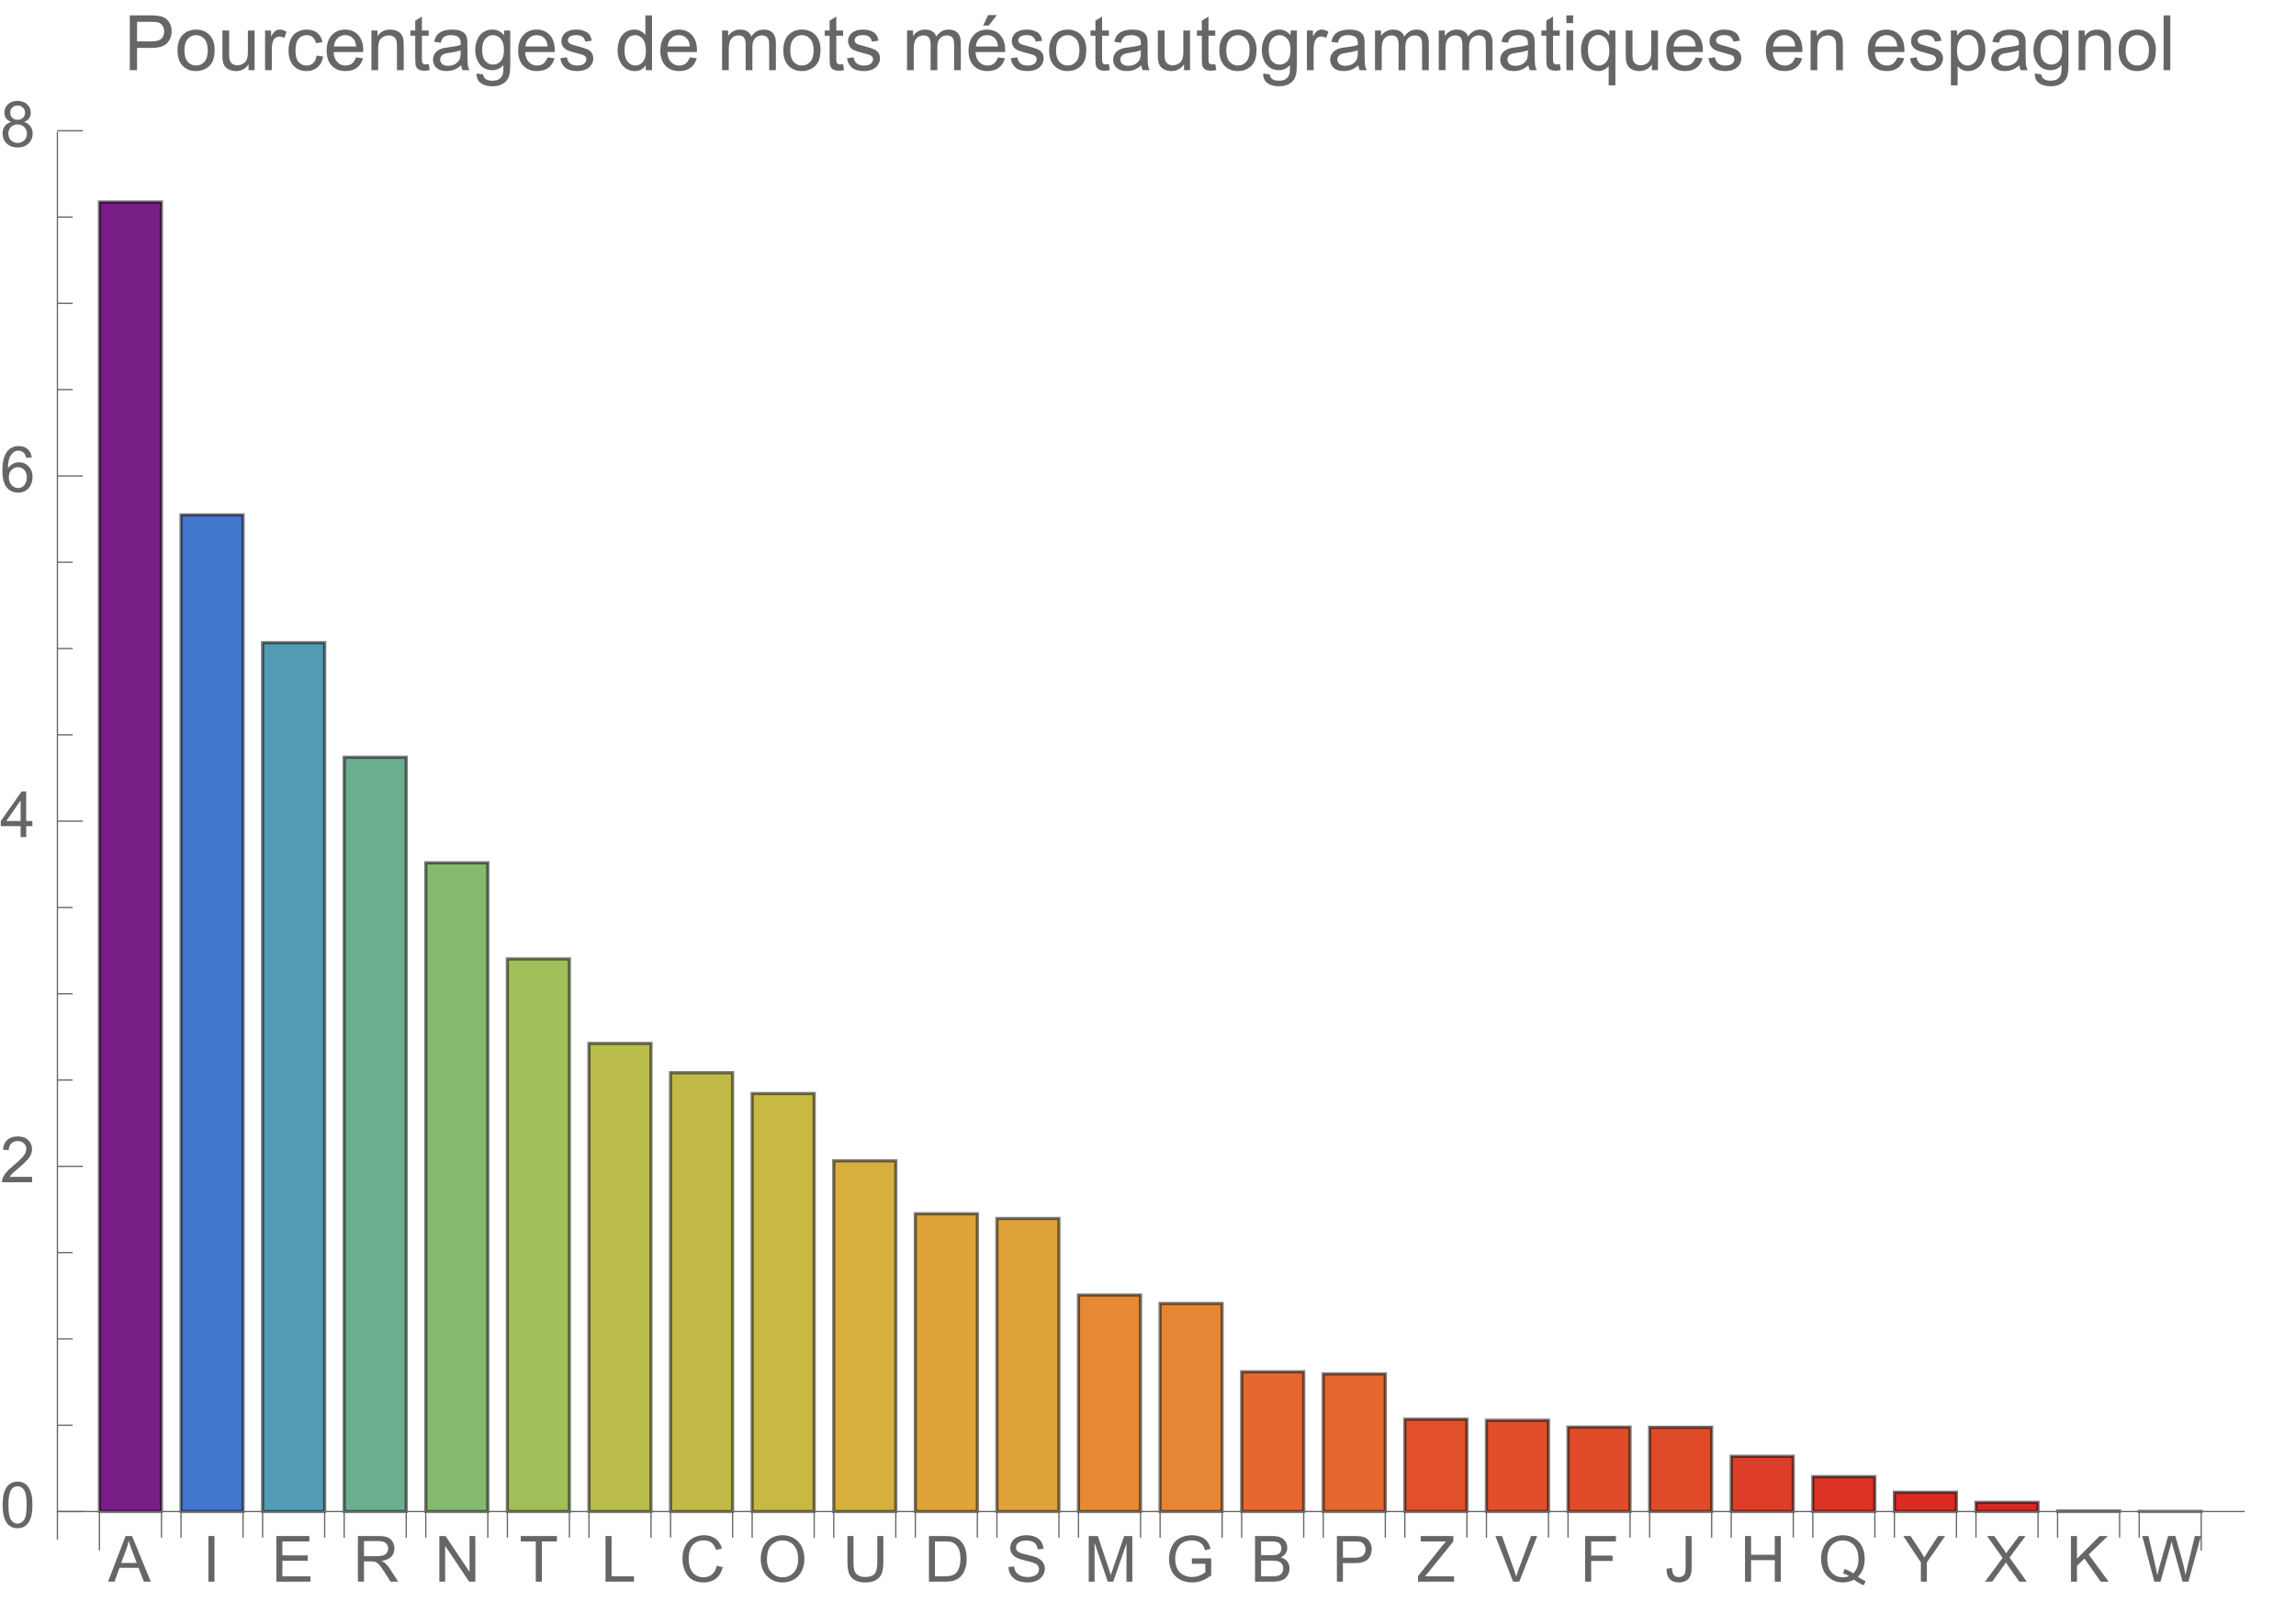 <svg preserveAspectRatio="xMidYMin" viewBox="0 0 360 253" xmlns="http://www.w3.org/2000/svg" xmlns:xlink="http://www.w3.org/1999/xlink"><symbol id="a" overflow="visible"><path d="m-.016 0 2.75-7.156h1.02l2.93 7.156h-1.078l-.836-2.168h-2.992l-.785 2.168zm2.066-2.938h2.426l-.746-1.984c-.227-.602-.398-1.098-.508-1.484-.09.461-.219.914-.387 1.367zm0 0"/></symbol><symbol id="b" overflow="visible"><path d="m.934 0v-7.156h.945v7.156zm0 0"/></symbol><symbol id="c" overflow="visible"><path d="m.789 0v-7.156h5.18v.844h-4.23v2.191h3.961v.84h-3.961v2.438h4.395v.844zm0 0"/></symbol><symbol id="d" overflow="visible"><path d="m.785 0v-7.156h3.176c.637 0 1.121.062 1.453.191.332.129.598.355.797.68.199.324.297.688.297 1.082 0 .508-.164.934-.492 1.281s-.836.57-1.523.664c.25.121.441.242.57.359.277.254.539.57.789.949l1.242 1.949h-1.191l-.945-1.488c-.277-.43-.504-.758-.684-.988-.18-.227-.34-.387-.48-.477-.145-.094-.285-.156-.434-.191-.109-.023-.281-.035-.527-.035h-1.098v3.18zm.949-4h2.035c.434 0 .77-.043 1.016-.133.246-.09.43-.234.559-.43.125-.195.188-.41.188-.641 0-.34-.121-.617-.367-.836-.246-.219-.633-.328-1.164-.328h-2.266zm0 0"/></symbol><symbol id="e" overflow="visible"><path d="m.762 0v-7.156h.973l3.758 5.617v-5.617h.91v7.156h-.973l-3.758-5.625v5.625zm0 0"/></symbol><symbol id="f" overflow="visible"><path d="m2.594 0v-6.312h-2.359v-.844h5.672v.844h-2.367v6.312zm0 0"/></symbol><symbol id="g" overflow="visible"><path d="m.734 0v-7.156h.945v6.312h3.523v.844zm0 0"/></symbol><symbol id="h" overflow="visible"><path d="m5.879-2.508.949.238c-.199.777-.559 1.371-1.074 1.777-.516.41-1.145.613-1.891.613-.773 0-1.398-.156-1.883-.469-.484-.316-.852-.77-1.105-1.367-.25-.594-.375-1.234-.375-1.918 0-.746.141-1.395.426-1.949.285-.555.691-.977 1.215-1.266.527-.289 1.105-.434 1.734-.434.719 0 1.32.184 1.809.547.488.367.828.879 1.02 1.539l-.93.219c-.168-.52-.41-.898-.727-1.137-.312-.238-.711-.355-1.188-.355-.551 0-1.012.133-1.383.395-.367.262-.629.617-.777 1.062-.148.445-.223.902-.223 1.375 0 .609.086 1.141.266 1.594.176.453.453.793.828 1.02.375.223.777.336 1.215.336.531 0 .98-.152 1.348-.461.367-.305.617-.758.746-1.359zm0 0"/></symbol><symbol id="i" overflow="visible"><path d="m.484-3.484c0-1.188.316-2.121.957-2.793.637-.672 1.461-1.008 2.469-1.008.66 0 1.258.156 1.789.473s.934.758 1.211 1.32c.277.566.418 1.207.418 1.922 0 .727-.145 1.375-.438 1.949-.293.574-.711 1.008-1.246 1.301-.535.297-1.117.441-1.738.441-.672 0-1.277-.16-1.805-.488-.531-.324-.934-.77-1.207-1.332-.273-.562-.41-1.16-.41-1.785zm.977.012c0 .863.23 1.543.695 2.039s1.047.746 1.746.746c.711 0 1.297-.25 1.758-.754.461-.5.691-1.211.691-2.133 0-.582-.098-1.09-.293-1.527-.199-.434-.488-.77-.867-1.008-.379-.242-.805-.359-1.277-.359-.668 0-1.246.23-1.73.691-.48.461-.723 1.227-.723 2.305zm0 0"/></symbol><symbol id="j" overflow="visible"><path d="m5.469-7.156h.945v4.133c0 .719-.078 1.293-.242 1.715s-.457.766-.883 1.031c-.422.266-.98.398-1.672.398-.672 0-1.219-.113-1.645-.348-.426-.23-.73-.562-.914-1s-.273-1.039-.273-1.797v-4.133h.949v4.129c0 .621.059 1.078.172 1.375.117.293.316.52.598.68s.625.238 1.031.238c.695 0 1.191-.156 1.488-.473.297-.316.445-.922.445-1.82zm0 0"/></symbol><symbol id="k" overflow="visible"><path d="m.773 0v-7.156h2.465c.555 0 .98.031 1.273.102.41.094.762.266 1.051.512.375.32.66.727.848 1.223.188.496.277 1.062.277 1.703 0 .543-.062 1.023-.188 1.445-.129.418-.289.766-.488 1.043-.199.273-.418.488-.652.648-.234.156-.52.277-.855.359-.332.082-.715.121-1.148.121zm.945-.844h1.527c.473 0 .844-.047 1.113-.133.266-.086.48-.211.641-.371.227-.223.398-.527.523-.906s.188-.84.188-1.379c0-.75-.121-1.324-.367-1.727s-.543-.672-.895-.809c-.254-.098-.664-.145-1.227-.145h-1.504zm0 0"/></symbol><symbol id="l" overflow="visible"><path d="m.449-2.301.895-.078c.043.359.141.652.293.883.156.23.395.414.723.555.324.145.691.215 1.098.215.363 0 .68-.055.957-.164.277-.105.484-.254.617-.441.137-.188.203-.391.203-.613 0-.223-.066-.418-.195-.586-.129-.168-.344-.309-.645-.422-.191-.074-.617-.191-1.273-.352-.66-.156-1.121-.305-1.383-.445-.34-.18-.598-.402-.766-.668-.168-.266-.25-.562-.25-.891 0-.359.102-.699.309-1.012.203-.312.504-.555.898-.715.395-.164.832-.246 1.312-.246.531 0 1 .086 1.402.258.406.172.719.422.938.754s.336.707.352 1.129l-.91.066c-.047-.453-.215-.793-.496-1.023-.281-.23-.695-.348-1.246-.348-.574 0-.992.105-1.254.316-.262.207-.391.461-.391.758 0 .258.09.469.277.637.184.164.66.336 1.43.508.77.176 1.297.328 1.582.457.418.191.727.434.926.73.195.293.297.633.297 1.016 0 .383-.109.742-.328 1.078-.219.336-.531.598-.941.785-.406.187-.867.281-1.379.281-.648 0-1.191-.094-1.629-.281-.438-.191-.781-.473-1.027-.852-.25-.379-.383-.809-.395-1.289zm0 0"/></symbol><symbol id="m" overflow="visible"><path d="m.742 0v-7.156h1.426l1.695 5.066c.156.473.27.824.34 1.059.082-.258.211-.641.383-1.148l1.711-4.977h1.277v7.156h-.914v-5.992l-2.082 5.992h-.852l-2.07-6.094v6.094zm0 0"/></symbol><symbol id="n" overflow="visible"><path d="m4.121-2.809v-.84l3.031-.004v2.656c-.465.371-.945.648-1.441.836-.492.187-1 .281-1.523.281-.703 0-1.34-.148-1.914-.449-.574-.301-1.008-.738-1.301-1.309-.293-.57-.441-1.207-.441-1.91 0-.695.148-1.344.438-1.949.293-.605.711-1.051 1.258-1.344.547-.293 1.176-.441 1.891-.441.516 0 .984.086 1.402.254.418.168.746.398.984.699.238.301.418.691.543 1.172l-.855.234c-.105-.363-.242-.652-.402-.859-.156-.207-.387-.375-.68-.5-.297-.125-.625-.188-.988-.188-.434 0-.809.066-1.121.195-.316.133-.574.305-.766.523-.195.215-.344.449-.453.707-.18.441-.273.922-.273 1.441 0 .637.109 1.172.332 1.602.219.43.539.746.957.953.422.211.867.312 1.34.312.41 0 .809-.078 1.199-.234.391-.156.688-.328.891-.508v-1.332zm0 0"/></symbol><symbol id="o" overflow="visible"><path d="m.734 0v-7.156h2.684c.547 0 .984.07 1.316.215.328.145.59.367.777.668.188.301.277.617.277.945 0 .305-.082.594-.246.867-.168.27-.418.484-.754.652.434.129.766.344 1 .648.234.309.348.668.348 1.086 0 .336-.07.645-.211.934s-.316.512-.527.668c-.207.156-.469.273-.781.352-.312.082-.699.121-1.156.121zm.945-4.148h1.547c.422 0 .723-.031.906-.086.238-.07.422-.188.543-.355.121-.168.184-.375.184-.625 0-.238-.059-.445-.172-.629-.113-.18-.277-.305-.488-.371-.211-.066-.574-.098-1.09-.098h-1.43zm0 3.305h1.781c.305 0 .523-.012.645-.035.219-.039.402-.105.547-.195.148-.09.27-.223.363-.398.094-.176.141-.375.141-.602 0-.27-.07-.5-.203-.695-.137-.199-.328-.336-.57-.418-.242-.078-.594-.117-1.047-.117h-1.656zm0 0"/></symbol><symbol id="p" overflow="visible"><path d="m.773 0v-7.156h2.699c.473 0 .836.02 1.09.066.352.059.645.172.883.336.238.164.43.395.574.691s.215.621.215.977c0 .609-.191 1.121-.578 1.543-.391.422-1.09.633-2.102.633h-1.836v2.91zm.945-3.754h1.852c.609 0 1.047-.113 1.305-.344.258-.227.383-.547.383-.961 0-.301-.074-.555-.227-.77-.152-.211-.352-.352-.598-.422-.16-.043-.453-.062-.883-.062h-1.832zm0 0"/></symbol><symbol id="q" overflow="visible"><path d="m.199 0v-.879l3.668-4.586c.262-.324.508-.609.742-.848h-3.992v-.844h5.125v.844l-4.02 4.965-.434.504h4.57v.844zm0 0"/></symbol><symbol id="r" overflow="visible"><path d="m2.816 0-2.773-7.156h1.027l1.859 5.199c.148.418.273.805.375 1.172.109-.391.242-.781.387-1.172l1.934-5.199h.969l-2.805 7.156zm0 0"/></symbol><symbol id="s" overflow="visible"><path d="m.82 0v-7.156h4.828v.844h-3.883v2.215h3.359v.848h-3.359v3.25zm0 0"/></symbol><symbol id="t" overflow="visible"><path d="m.289-2.031.852-.117c.023.547.129.922.309 1.125.184.199.434.301.758.301.238 0 .441-.055.613-.164.172-.109.293-.258.359-.445.062-.188.098-.484.098-.895v-4.93h.945v4.875c0 .602-.07 1.062-.215 1.391-.145.328-.375.582-.691.754-.312.172-.68.258-1.105.258-.629 0-1.109-.18-1.441-.543-.332-.359-.496-.898-.48-1.609zm0 0"/></symbol><symbol id="u" overflow="visible"><path d="m.801 0v-7.156h.949v2.938h3.719v-2.938h.945v7.156h-.945v-3.375h-3.719v3.375zm0 0"/></symbol><symbol id="v" overflow="visible"><path d="m6.195-.766c.441.301.844.523 1.219.664l-.281.656c-.516-.184-1.027-.477-1.539-.875-.531.297-1.113.441-1.758.441-.648 0-1.234-.156-1.762-.469-.527-.312-.934-.75-1.219-1.316-.285-.566-.426-1.207-.426-1.914s.145-1.352.43-1.93c.285-.578.695-1.02 1.223-1.324.527-.301 1.121-.453 1.777-.453.66 0 1.254.156 1.785.473.531.312.934.754 1.215 1.316.277.566.414 1.203.414 1.91 0 .59-.086 1.121-.266 1.59-.18.473-.449.883-.812 1.23zm-2.086-1.211c.547.152 1 .379 1.355.684.555-.508.832-1.273.832-2.293 0-.578-.098-1.082-.293-1.516-.199-.434-.484-.77-.863-1.008-.379-.242-.805-.359-1.277-.359-.707 0-1.293.242-1.758.723-.465.484-.699 1.207-.699 2.168 0 .93.23 1.645.691 2.141.461.5 1.047.75 1.766.75.34 0 .656-.062.957-.191-.297-.191-.609-.328-.938-.41zm0 0"/></symbol><symbol id="w" overflow="visible"><path d="m2.789 0v-3.031l-2.758-4.125h1.148l1.414 2.156c.258.402.5.809.727 1.211.215-.375.477-.797.781-1.266l1.387-2.102h1.105l-2.859 4.125v3.031zm0 0"/></symbol><symbol id="x" overflow="visible"><path d="m.043 0 2.77-3.73-2.441-3.426h1.129l1.297 1.836c.27.379.465.672.578.875.16-.258.348-.531.566-.812l1.441-1.898h1.027l-2.512 3.371 2.707 3.785h-1.172l-1.801-2.555c-.102-.145-.203-.305-.312-.477-.16.258-.273.438-.344.535l-1.797 2.496zm0 0"/></symbol><symbol id="y" overflow="visible"><path d="m.734 0v-7.156h.945v3.547l3.555-3.547h1.285l-3.004 2.898 3.133 4.258h-1.25l-2.547-3.625-1.172 1.145v2.48zm0 0"/></symbol><symbol id="z" overflow="visible"><path d="m2.023 0-1.902-7.156h.973l1.09 4.691c.117.492.219.98.301 1.465.184-.766.289-1.207.324-1.324l1.363-4.832h1.141l1.023 3.621c.258.898.445 1.742.559 2.535.09-.453.211-.973.355-1.559l1.125-4.598h.953l-1.965 7.156h-.914l-1.508-5.453c-.129-.457-.203-.738-.223-.84-.078.328-.148.609-.211.84l-1.52 5.453zm0 0"/></symbol><symbol id="A" overflow="visible"><path d="m.414-3.531c0-.844.09-1.527.262-2.043.176-.516.434-.914.777-1.191.344-.281.773-.422 1.297-.422.383 0 .719.078 1.008.23.289.156.531.379.719.672.188.289.336.645.445 1.062.109.418.16.984.16 1.691 0 .84-.086 1.52-.258 2.035s-.43.914-.773 1.195c-.344.281-.777.422-1.301.422-.691 0-1.234-.246-1.625-.742-.473-.594-.711-1.566-.711-2.91zm.906 0c0 1.176.137 1.957.41 2.348.277.387.613.582 1.02.582.402 0 .742-.195 1.016-.586.277-.391.414-1.172.414-2.344 0-1.18-.137-1.961-.414-2.348-.273-.387-.617-.582-1.027-.582-.402 0-.727.172-.965.516-.305.434-.453 1.238-.453 2.414zm0 0"/></symbol><symbol id="B" overflow="visible"><path d="m5.035-.844v.844h-4.73c-.008-.211.027-.414.102-.609.121-.324.312-.641.578-.953s.648-.672 1.148-1.086c.777-.637 1.305-1.141 1.578-1.516.273-.371.41-.723.41-1.055 0-.348-.125-.645-.375-.883-.246-.238-.574-.359-.973-.359-.422 0-.762.129-1.016.383-.254.254-.383.605-.387 1.055l-.902-.094c.062-.672.293-1.188.699-1.539.402-.355.945-.531 1.625-.531.688 0 1.23.191 1.629.57.402.383.602.855.602 1.418 0 .285-.059.566-.176.844-.117.277-.312.566-.582.875-.273.305-.723.727-1.355 1.258-.527.441-.867.742-1.016.902-.148.156-.273.316-.371.477zm0 0"/></symbol><symbol id="C" overflow="visible"><path d="m3.234 0v-1.715h-3.109v-.805l3.27-4.637h.715v4.637h.969v.805h-.969v1.715zm0-2.52v-3.227l-2.242 3.227zm0 0"/></symbol><symbol id="D" overflow="visible"><path d="m4.977-5.406-.875.07c-.078-.344-.188-.598-.332-.754-.238-.25-.531-.375-.879-.375-.281 0-.527.078-.738.234-.277.203-.492.496-.652.883-.16.387-.242.941-.25 1.656.211-.324.469-.562.777-.719.305-.156.625-.234.961-.234.586 0 1.086.215 1.496.648.414.43.617.988.617 1.672 0 .449-.098.867-.289 1.254-.195.383-.461.68-.797.883-.34.207-.727.309-1.156.309-.73 0-1.328-.27-1.789-.809-.461-.539-.695-1.426-.695-2.664 0-1.383.258-2.387.766-3.016.445-.547 1.047-.82 1.805-.82.562 0 1.023.156 1.383.473s.574.754.648 1.309zm-3.59 3.086c0 .305.062.594.191.871.129.277.309.488.539.633.234.145.477.215.73.215.371 0 .688-.148.957-.449.266-.301.398-.707.398-1.219 0-.496-.133-.887-.395-1.172-.262-.285-.598-.426-.996-.426s-.734.141-1.012.426c-.277.285-.414.66-.414 1.121zm0 0"/></symbol><symbol id="E" overflow="visible"><path d="m1.766-3.883c-.363-.133-.633-.324-.809-.57s-.262-.543-.262-.891c0-.52.184-.957.559-1.312s.875-.531 1.496-.531c.625 0 1.125.18 1.508.543.383.363.57.805.57 1.328 0 .332-.086.621-.262.867-.172.246-.438.434-.793.566.441.145.773.375 1.004.695.23.32.344.699.344 1.141 0 .613-.215 1.129-.648 1.543-.434.418-1.004.625-1.707.625-.707 0-1.277-.207-1.711-.625-.434-.418-.648-.941-.648-1.566 0-.465.117-.855.352-1.168.238-.316.574-.531 1.008-.645zm-.172-1.488c0 .34.105.613.324.832.219.215.504.32.852.32.34 0 .613-.105.832-.32.215-.211.324-.473.324-.781 0-.324-.113-.594-.336-.816-.223-.219-.5-.328-.832-.328-.336 0-.613.105-.836.324-.219.215-.328.469-.328.77zm-.285 3.305c0 .25.059.496.18.73.117.234.293.414.527.543.234.129.488.191.758.191.422 0 .766-.133 1.039-.406.273-.27.41-.613.41-1.027 0-.426-.141-.773-.422-1.051-.281-.277-.633-.414-1.059-.414-.414 0-.754.137-1.027.41-.27.273-.406.613-.406 1.023zm0 0"/></symbol><symbol id="F" overflow="visible"><path d="m.926 0v-8.59h3.238c.57 0 1.008.027 1.309.082.422.07.777.203 1.059.402.285.195.516.473.691.828.172.355.262.746.262 1.172 0 .73-.234 1.348-.699 1.855-.465.504-1.305.758-2.52.758h-2.203v3.492zm1.137-4.508h2.219c.734 0 1.258-.133 1.566-.406.309-.273.465-.66.465-1.156 0-.359-.094-.668-.273-.922-.184-.258-.422-.426-.719-.508-.191-.051-.547-.078-1.062-.078h-2.195zm0 0"/></symbol><symbol id="G" overflow="visible"><path d="m.398-3.109c0-1.152.32-2.008.961-2.562.535-.461 1.188-.691 1.957-.691.855 0 1.555.281 2.098.84.543.562.812 1.336.812 2.324 0 .801-.117 1.43-.359 1.891-.238.457-.59.816-1.047 1.066-.461.254-.961.383-1.504.383-.871 0-1.574-.281-2.113-.836-.535-.559-.805-1.367-.805-2.414zm1.086 0c0 .797.172 1.391.52 1.789.348.395.785.594 1.312.594.523 0 .957-.199 1.309-.598.348-.398.52-1.004.52-1.824 0-.77-.176-1.352-.523-1.746-.352-.398-.785-.598-1.305-.598-.527 0-.965.199-1.312.594-.348.395-.52.992-.52 1.789zm0 0"/></symbol><symbol id="H" overflow="visible"><path d="m4.867 0v-.914c-.484.703-1.141 1.055-1.973 1.055-.367 0-.711-.07-1.027-.211-.32-.141-.555-.316-.711-.531-.152-.211-.262-.473-.324-.781-.043-.207-.066-.535-.066-.984v-3.855h1.055v3.449c0 .551.023.922.066 1.117.066.277.207.492.422.652.215.156.48.238.797.238.316 0 .613-.082.891-.246.277-.16.473-.383.59-.66.113-.281.172-.688.172-1.219v-3.332h1.055v6.223zm0 0"/></symbol><symbol id="I" overflow="visible"><path d="m.781 0v-6.223h.945v.941c.242-.441.469-.73.672-.871.207-.141.43-.211.68-.211.355 0 .715.113 1.082.34l-.363.977c-.258-.152-.516-.227-.773-.227-.23 0-.438.07-.621.207-.184.141-.316.332-.395.578-.117.375-.172.785-.172 1.23v3.258zm0 0"/></symbol><symbol id="J" overflow="visible"><path d="m4.852-2.281 1.039.137c-.113.715-.406 1.273-.871 1.68-.469.402-1.043.605-1.723.605-.852 0-1.535-.277-2.051-.836-.52-.555-.777-1.352-.777-2.391 0-.672.109-1.262.336-1.766.223-.504.559-.883 1.016-1.133.453-.254.949-.379 1.484-.379.676 0 1.227.172 1.656.512.43.344.707.828.828 1.457l-1.023.16c-.098-.418-.273-.734-.52-.945-.25-.211-.551-.316-.902-.316-.531 0-.961.191-1.293.57-.332.383-.496.984-.496 1.809 0 .836.156 1.445.477 1.82.32.379.742.57 1.258.57.414 0 .758-.125 1.035-.383.277-.254.453-.641.527-1.172zm0 0"/></symbol><symbol id="K" overflow="visible"><path d="m5.051-2.004 1.09.137c-.172.637-.492 1.129-.953 1.48-.465.352-1.062.527-1.781.527-.91 0-1.633-.281-2.168-.84-.531-.562-.801-1.348-.801-2.359 0-1.047.273-1.859.812-2.438s1.234-.867 2.094-.867c.832 0 1.516.285 2.039.848.527.566.793 1.367.793 2.391 0 .062-.004.156-.004.281h-4.641c.039.684.23 1.211.578 1.57.348.363.781.547 1.301.547.387 0 .715-.102.988-.305.273-.203.492-.527.652-.973zm-3.465-1.707h3.477c-.047-.523-.18-.914-.398-1.176-.336-.406-.773-.609-1.305-.609-.484 0-.895.16-1.223.488-.332.324-.512.758-.551 1.297zm0 0"/></symbol><symbol id="L" overflow="visible"><path d="m.789 0v-6.223h.953v.887c.457-.684 1.117-1.027 1.977-1.027.375 0 .723.066 1.035.203.316.133.551.309.707.527s.266.48.328.781c.039.195.059.539.059 1.023v3.828h-1.055v-3.785c0-.43-.043-.75-.121-.965-.082-.211-.23-.383-.438-.508-.211-.129-.453-.191-.734-.191-.449 0-.84.145-1.164.426-.328.285-.492.828-.492 1.625v3.398zm0 0"/></symbol><symbol id="M" overflow="visible"><path d="m3.094-.945.152.934c-.297.062-.562.094-.797.094-.383 0-.68-.059-.891-.184-.211-.121-.359-.277-.445-.477-.086-.195-.129-.609-.129-1.242v-3.582h-.773v-.82h.773v-1.543l1.047-.633v2.176h1.062v.82h-1.062v3.637c0 .301.02.496.059.582.035.086.098.152.18.207.086.051.207.074.363.074.117 0 .27-.012.461-.043zm0 0"/></symbol><symbol id="N" overflow="visible"><path d="m4.852-.766c-.391.332-.766.562-1.129.703-.359.137-.746.203-1.16.203-.684 0-1.211-.168-1.578-.5-.367-.336-.551-.762-.551-1.281 0-.305.07-.582.207-.836.141-.25.32-.453.547-.605.223-.152.477-.27.758-.348.207-.055.52-.105.938-.156.852-.102 1.477-.223 1.883-.363.004-.145.004-.238.004-.277 0-.43-.098-.73-.301-.906-.27-.238-.668-.359-1.199-.359-.496 0-.863.09-1.098.262-.238.176-.414.48-.523.926l-1.031-.141c.094-.441.246-.801.461-1.07.215-.273.523-.48.93-.629.406-.145.879-.219 1.414-.219.531 0 .961.062 1.297.188.332.125.574.281.73.473.156.188.266.43.328.719.035.18.051.5.051.969v1.406c0 .98.023 1.602.07 1.863.043.258.133.508.266.746h-1.102c-.109-.219-.18-.477-.211-.766zm-.086-2.359c-.383.156-.961.289-1.727.398-.434.062-.738.133-.918.211-.18.078-.316.195-.418.344-.098.152-.145.32-.145.5 0 .281.105.516.32.703.211.188.523.281.934.281.406 0 .766-.086 1.086-.266.316-.176.547-.422.695-.727.113-.238.172-.594.172-1.055zm0 0"/></symbol><symbol id="O" overflow="visible"><path d="m.598.516 1.027.152c.043.316.16.547.355.691.262.195.621.293 1.074.293.488 0 .863-.098 1.129-.293s.445-.469.539-.82c.055-.215.082-.664.074-1.352-.461.543-1.031.812-1.719.812-.855 0-1.52-.309-1.988-.926-.469-.617-.703-1.355-.703-2.223 0-.594.105-1.141.324-1.641.215-.504.523-.891.934-1.164.406-.273.887-.41 1.438-.41.734 0 1.34.297 1.816.891v-.75h.973v5.379c0 .969-.098 1.656-.297 2.059-.195.406-.508.723-.938.957-.426.234-.953.352-1.578.352-.742 0-1.34-.164-1.801-.5-.457-.332-.676-.836-.66-1.508zm.871-3.738c0 .816.164 1.41.488 1.785s.73.562 1.219.562c.484 0 .891-.184 1.219-.559.328-.371.492-.957.492-1.754 0-.762-.168-1.336-.508-1.723-.336-.387-.746-.582-1.223-.582-.469 0-.867.191-1.195.574-.328.379-.492.945-.492 1.695zm0 0"/></symbol><symbol id="P" overflow="visible"><path d="m.367-1.859 1.047-.164c.059.418.219.742.488.961.266.223.641.336 1.121.336.484 0 .844-.098 1.078-.297.234-.195.352-.43.352-.695 0-.238-.102-.422-.312-.562-.145-.094-.5-.211-1.078-.355-.773-.195-1.309-.363-1.605-.508-.301-.141-.527-.34-.68-.59-.156-.254-.23-.531-.23-.836 0-.277.062-.535.188-.77.129-.238.301-.434.52-.59.164-.121.387-.223.672-.309.281-.082.586-.125.91-.125.488 0 .918.07 1.285.211.371.141.645.332.816.57.176.242.297.562.367.965l-1.031.141c-.047-.32-.184-.57-.41-.75-.223-.18-.543-.27-.949-.27-.484 0-.832.082-1.039.238-.207.16-.312.352-.312.562 0 .137.047.262.133.371.086.113.219.207.402.281.105.039.418.129.934.27.746.199 1.266.363 1.559.488.297.129.527.312.695.555.168.242.254.543.254.902 0 .352-.105.684-.309.992-.207.312-.504.551-.887.723-.387.168-.828.254-1.312.254-.809 0-1.426-.168-1.852-.504-.422-.336-.695-.832-.812-1.496zm0 0"/></symbol><symbol id="Q" overflow="visible"><path d="m4.828 0v-.785c-.395.617-.977.926-1.742.926-.496 0-.949-.137-1.367-.41-.414-.273-.738-.656-.965-1.145-.23-.492-.344-1.055-.344-1.691 0-.621.105-1.184.309-1.691.207-.504.52-.891.934-1.164.414-.27.879-.402 1.387-.402.375 0 .711.078 1.004.238.293.156.531.363.715.617v-3.082h1.047v8.59zm-3.336-3.105c0 .797.172 1.395.508 1.785.336.395.73.594 1.188.594.461 0 .852-.188 1.176-.566.32-.375.48-.949.48-1.723 0-.852-.164-1.477-.492-1.875-.328-.398-.73-.602-1.211-.602-.469 0-.859.195-1.176.578-.312.383-.473.984-.473 1.809zm0 0"/></symbol><symbol id="R" overflow="visible"><path d="m.789 0v-6.223h.945v.871c.195-.305.453-.547.781-.734.324-.184.691-.277 1.105-.277.461 0 .84.098 1.133.285.297.191.504.461.625.805.492-.727 1.133-1.09 1.922-1.09.617 0 1.09.172 1.426.512.332.344.496.867.496 1.578v4.273h-1.051v-3.922c0-.422-.031-.723-.102-.91-.066-.184-.191-.332-.371-.449-.18-.113-.391-.168-.633-.168-.438 0-.801.145-1.09.438-.289.289-.434.754-.434 1.395v3.617h-1.055v-4.043c0-.469-.086-.82-.258-1.055s-.453-.352-.844-.352c-.297 0-.57.078-.824.234-.25.156-.434.387-.547.684-.113.301-.172.734-.172 1.305v3.227zm0 0"/></symbol><symbol id="S" overflow="visible"><path d="m5.051-2.004 1.09.137c-.172.637-.492 1.129-.953 1.48-.465.352-1.062.527-1.781.527-.91 0-1.633-.281-2.168-.84-.531-.562-.801-1.348-.801-2.359 0-1.047.273-1.859.812-2.438s1.234-.867 2.094-.867c.832 0 1.516.285 2.039.848.527.566.793 1.367.793 2.391 0 .062-.004.156-.004.281h-4.641c.039.684.23 1.211.578 1.57.348.363.781.547 1.301.547.387 0 .715-.102.988-.305.273-.203.492-.527.652-.973zm-3.465-1.707h3.477c-.047-.523-.18-.914-.398-1.176-.336-.406-.773-.609-1.305-.609-.484 0-.895.16-1.223.488-.332.324-.512.758-.551 1.297zm1.141-3.285.777-1.641h1.383l-1.289 1.641zm0 0"/></symbol><symbol id="T" overflow="visible"><path d="m.797-7.375v-1.215h1.055v1.215zm0 7.375v-6.223h1.055v6.223zm0 0"/></symbol><symbol id="U" overflow="visible"><path d="m4.758 2.383v-3.047c-.164.23-.395.422-.688.578-.297.152-.609.227-.941.227-.738 0-1.375-.297-1.906-.883-.535-.59-.801-1.398-.801-2.43 0-.625.109-1.184.324-1.68.219-.496.531-.871.945-1.129.41-.254.863-.383 1.355-.383.77 0 1.375.324 1.816.973v-.832h.949v8.605zm-3.25-5.512c0 .801.164 1.402.5 1.801.336.402.742.602 1.211.602.449 0 .836-.191 1.156-.57.324-.383.488-.961.488-1.738 0-.828-.172-1.449-.512-1.871-.344-.418-.742-.625-1.203-.625-.457 0-.848.195-1.164.582-.32.391-.477.996-.477 1.82zm0 0"/></symbol><symbol id="V" overflow="visible"><path d="m.789 2.383v-8.605h.961v.809c.227-.316.484-.555.77-.711.285-.16.629-.238 1.035-.238.531 0 1 .137 1.406.41s.715.66.922 1.156c.207.5.312 1.047.312 1.641 0 .637-.117 1.207-.344 1.719-.23.508-.562.898-.996 1.172-.438.27-.895.406-1.375.406-.352 0-.668-.074-.945-.223-.281-.148-.512-.336-.691-.562v3.027zm.957-5.461c0 .801.16 1.395.488 1.777.324.383.715.574 1.176.574.469 0 .871-.199 1.203-.594.336-.398.504-1.012.504-1.844 0-.793-.164-1.387-.492-1.781-.324-.395-.715-.594-1.168-.594-.449 0-.848.211-1.191.633-.348.418-.52 1.031-.52 1.828zm0 0"/></symbol><symbol id="W" overflow="visible"><path d="m.766 0v-8.59h1.055v8.59zm0 0"/></symbol><g transform="translate(-66 -5)"><path d="m81.59 241.941v-205.273h9.727v205.273zm0 0" fill="#781c86" stroke="#781c86" stroke-linecap="square" stroke-miterlimit="3.25" stroke-width=".03"/><path d="m81.59 241.941v-205.273h9.727v205.273zm0 0" style="fill:none;stroke-width:.5;stroke-linecap:square;stroke:#000;stroke-opacity:.518;stroke-miterlimit:3.25"/><path d="m94.383 241.941v-156.227h9.727v156.227zm0 0" fill="#4376cd" stroke="#4376cd" stroke-linecap="square" stroke-miterlimit="3.25" stroke-width=".03"/><path d="m94.383 241.941v-156.227h9.727v156.227zm0 0" style="fill:none;stroke-width:.5;stroke-linecap:square;stroke:#000;stroke-opacity:.518;stroke-miterlimit:3.25"/><path d="m107.176 241.941v-136.199h9.727v136.199zm0 0" fill="#539cb3" stroke="#539cb3" stroke-linecap="square" stroke-miterlimit="3.25" stroke-width=".03"/><path d="m107.176 241.941v-136.199h9.727v136.199zm0 0" style="fill:none;stroke-width:.5;stroke-linecap:square;stroke:#000;stroke-opacity:.518;stroke-miterlimit:3.25"/><path d="m119.969 241.941v-118.23h9.727v118.23zm0 0" fill="#6ab090" stroke="#6ab090" stroke-linecap="square" stroke-miterlimit="3.25" stroke-width=".03"/><path d="m119.969 241.941v-118.23h9.727v118.23zm0 0" style="fill:none;stroke-width:.5;stroke-linecap:square;stroke:#000;stroke-opacity:.518;stroke-miterlimit:3.25"/><path d="m132.762 241.941v-101.684h9.727v101.684zm0 0" fill="#85ba6f" stroke="#85ba6f" stroke-linecap="square" stroke-miterlimit="3.25" stroke-width=".03"/><path d="m132.762 241.941v-101.684h9.727v101.684zm0 0" style="fill:none;stroke-width:.5;stroke-linecap:square;stroke:#000;stroke-opacity:.518;stroke-miterlimit:3.25"/><path d="m145.555 241.941v-86.617h9.727v86.617zm0 0" fill="#a1be58" stroke="#a1be58" stroke-linecap="square" stroke-miterlimit="3.25" stroke-width=".03"/><path d="m145.555 241.941v-86.617h9.727v86.617zm0 0" style="fill:none;stroke-width:.5;stroke-linecap:square;stroke:#000;stroke-opacity:.518;stroke-miterlimit:3.25"/><path d="m158.348 241.941v-73.375h9.727v73.375zm0 0" fill="#babc4a" stroke="#babc4a" stroke-linecap="square" stroke-miterlimit="3.25" stroke-width=".03"/><path d="m158.348 241.941v-73.375h9.727v73.375zm0 0" style="fill:none;stroke-width:.5;stroke-linecap:square;stroke:#000;stroke-opacity:.518;stroke-miterlimit:3.25"/><path d="m171.141 241.941v-68.785h9.727v68.785zm0 0" fill="#c2ba46" stroke="#c2ba46" stroke-linecap="square" stroke-miterlimit="3.25" stroke-width=".03"/><path d="m171.141 241.941v-68.785h9.727v68.785zm0 0" style="fill:none;stroke-width:.5;stroke-linecap:square;stroke:#000;stroke-opacity:.518;stroke-miterlimit:3.25"/><path d="m183.934 241.941v-65.52h9.727v65.52zm0 0" fill="#c8b844" stroke="#c8b844" stroke-linecap="square" stroke-miterlimit="3.25" stroke-width=".03"/><path d="m183.934 241.941v-65.52h9.727v65.52zm0 0" style="fill:none;stroke-width:.5;stroke-linecap:square;stroke:#000;stroke-opacity:.518;stroke-miterlimit:3.25"/><path d="m196.727 241.941v-54.977h9.727v54.977zm0 0" fill="#d7af3e" stroke="#d7af3e" stroke-linecap="square" stroke-miterlimit="3.25" stroke-width=".03"/><path d="m196.727 241.941v-54.977h9.727v54.977zm0 0" style="fill:none;stroke-width:.5;stroke-linecap:square;stroke:#000;stroke-opacity:.518;stroke-miterlimit:3.25"/><path d="m209.52 241.941v-46.676h9.723v46.676zm0 0" fill="#e0a33a" stroke="#e0a33a" stroke-linecap="square" stroke-miterlimit="3.25" stroke-width=".03"/><path d="m209.52 241.941v-46.676h9.723v46.676zm0 0" style="fill:none;stroke-width:.5;stroke-linecap:square;stroke:#000;stroke-opacity:.518;stroke-miterlimit:3.25"/><path d="m222.312 241.941v-45.93h9.723v45.93zm0 0" fill="#e0a23a" stroke="#e0a23a" stroke-linecap="square" stroke-miterlimit="3.25" stroke-width=".03"/><path d="m222.312 241.941v-45.93h9.723v45.93zm0 0" style="fill:none;stroke-width:.5;stroke-linecap:square;stroke:#000;stroke-opacity:.518;stroke-miterlimit:3.25"/><path d="m235.102 241.941v-33.926h9.727v33.926zm0 0" fill="#e68935" stroke="#e68935" stroke-linecap="square" stroke-miterlimit="3.25" stroke-width=".03"/><path d="m235.102 241.941v-33.926h9.727v33.926zm0 0" style="fill:none;stroke-width:.5;stroke-linecap:square;stroke:#000;stroke-opacity:.518;stroke-miterlimit:3.25"/><path d="m247.895 241.941v-32.609h9.727v32.609zm0 0" fill="#e68634" stroke="#e68634" stroke-linecap="square" stroke-miterlimit="3.25" stroke-width=".03"/><path d="m247.895 241.941v-32.609h9.727v32.609zm0 0" style="fill:none;stroke-width:.5;stroke-linecap:square;stroke:#000;stroke-opacity:.518;stroke-miterlimit:3.25"/><path d="m260.688 241.941v-21.902h9.727v21.902zm0 0" fill="#e4682f" stroke="#e4682f" stroke-linecap="square" stroke-miterlimit="3.25" stroke-width=".03"/><path d="m260.688 241.941v-21.902h9.727v21.902zm0 0" style="fill:none;stroke-width:.5;stroke-linecap:square;stroke:#000;stroke-opacity:.518;stroke-miterlimit:3.25"/><path d="m273.48 241.941v-21.566h9.727v21.566zm0 0" fill="#e4672e" stroke="#e4672e" stroke-linecap="square" stroke-miterlimit="3.25" stroke-width=".03"/><path d="m273.48 241.941v-21.566h9.727v21.566zm0 0" style="fill:none;stroke-width:.5;stroke-linecap:square;stroke:#000;stroke-opacity:.518;stroke-miterlimit:3.25"/><path d="m286.273 241.941v-14.473h9.727v14.473zm0 0" fill="#e1502a" stroke="#e1502a" stroke-linecap="square" stroke-miterlimit="3.25" stroke-width=".03"/><path d="m286.273 241.941v-14.473h9.727v14.473zm0 0" style="fill:none;stroke-width:.5;stroke-linecap:square;stroke:#000;stroke-opacity:.518;stroke-miterlimit:3.25"/><path d="m299.066 241.941v-14.309h9.727v14.309zm0 0" fill="#e14f2a" stroke="#e14f2a" stroke-linecap="square" stroke-miterlimit="3.25" stroke-width=".03"/><path d="m299.066 241.941v-14.309h9.727v14.309zm0 0" style="fill:none;stroke-width:.5;stroke-linecap:square;stroke:#000;stroke-opacity:.518;stroke-miterlimit:3.25"/><path d="m311.859 241.941v-13.234h9.727v13.234zm0 0" fill="#e04c29" stroke="#e04c29" stroke-linecap="square" stroke-miterlimit="3.25" stroke-width=".03"/><path d="m311.859 241.941v-13.234h9.727v13.234zm0 0" style="fill:none;stroke-width:.5;stroke-linecap:square;stroke:#000;stroke-opacity:.518;stroke-miterlimit:3.25"/><path d="m324.652 241.941v-13.203h9.727v13.203zm0 0" fill="#e04c29" stroke="#e04c29" stroke-linecap="square" stroke-miterlimit="3.25" stroke-width=".03"/><path d="m324.652 241.941v-13.203h9.727v13.203zm0 0" style="fill:none;stroke-width:.5;stroke-linecap:square;stroke:#000;stroke-opacity:.518;stroke-miterlimit:3.25"/><path d="m337.445 241.941v-8.66h9.727v8.66zm0 0" fill="#de3d27" stroke="#de3d27" stroke-linecap="square" stroke-miterlimit="3.25" stroke-width=".03"/><path d="m337.445 241.941v-8.66h9.727v8.66zm0 0" style="fill:none;stroke-width:.5;stroke-linecap:square;stroke:#000;stroke-opacity:.518;stroke-miterlimit:3.25"/><path d="m350.238 241.941v-5.465h9.727v5.465zm0 0" fill="#dd3325" stroke="#dd3325" stroke-linecap="square" stroke-miterlimit="3.25" stroke-width=".03"/><path d="m350.238 241.941v-5.465h9.727v5.465zm0 0" style="fill:none;stroke-width:.5;stroke-linecap:square;stroke:#000;stroke-opacity:.518;stroke-miterlimit:3.25"/><path d="m363.031 241.941v-3.023h9.727v3.023zm0 0" fill="#dc2b23" stroke="#dc2b23" stroke-linecap="square" stroke-miterlimit="3.25" stroke-width=".03"/><path d="m363.031 241.941v-3.023h9.727v3.023zm0 0" style="fill:none;stroke-width:.5;stroke-linecap:square;stroke:#000;stroke-opacity:.518;stroke-miterlimit:3.25"/><path d="m375.824 241.941v-1.441h9.727v1.441zm0 0" fill="#db2622" stroke="#db2622" stroke-linecap="square" stroke-miterlimit="3.25" stroke-width=".03"/><path d="m375.824 241.941v-1.441h9.727v1.441zm0 0" style="fill:none;stroke-width:.5;stroke-linecap:square;stroke:#000;stroke-opacity:.518;stroke-miterlimit:3.25"/><path d="m388.617 241.941v-.078h9.723v.078zm0 0" fill="#db2222" stroke="#db2222" stroke-linecap="square" stroke-miterlimit="3.25" stroke-width=".03"/><path d="m388.617 241.941v-.078h9.723v.078zm0 0" style="fill:none;stroke-width:.5;stroke-linecap:square;stroke:#000;stroke-opacity:.518;stroke-miterlimit:3.25"/><path d="m401.41 241.941v-.02h9.723v.02zm0 0" fill="#db2122" stroke="#db2122" stroke-linecap="square" stroke-miterlimit="3.25" stroke-width=".03"/><path d="m401.41 241.941v-.02h9.723v.02zm0 0" style="fill:none;stroke-width:.5;stroke-linecap:square;stroke:#000;stroke-opacity:.518;stroke-miterlimit:3.25"/><path d="m75 241.941h342.855" fill="none" stroke="#666" stroke-linecap="square" stroke-miterlimit="3.25" stroke-width=".2"/><path d="m81.59 241.941v6" fill="none" stroke="#666" stroke-linecap="square" stroke-miterlimit="3.25" stroke-width=".2"/><path d="m411.133 241.941v6" fill="none" stroke="#666" stroke-linecap="square" stroke-miterlimit="3.25" stroke-width=".2"/><path d="m91.316 241.941v4" fill="none" stroke="#666" stroke-linecap="square" stroke-miterlimit="3.25" stroke-width=".2"/><path d="m94.383 241.941v4" fill="none" stroke="#666" stroke-linecap="square" stroke-miterlimit="3.25" stroke-width=".2"/><path d="m104.109 241.941v4" fill="none" stroke="#666" stroke-linecap="square" stroke-miterlimit="3.25" stroke-width=".2"/><path d="m107.176 241.941v4" fill="none" stroke="#666" stroke-linecap="square" stroke-miterlimit="3.25" stroke-width=".2"/><path d="m116.902 241.941v4" fill="none" stroke="#666" stroke-linecap="square" stroke-miterlimit="3.25" stroke-width=".2"/><path d="m119.969 241.941v4" fill="none" stroke="#666" stroke-linecap="square" stroke-miterlimit="3.25" stroke-width=".2"/><path d="m129.695 241.941v4" fill="none" stroke="#666" stroke-linecap="square" stroke-miterlimit="3.25" stroke-width=".2"/><path d="m132.762 241.941v4" fill="none" stroke="#666" stroke-linecap="square" stroke-miterlimit="3.25" stroke-width=".2"/><path d="m142.488 241.941v4" fill="none" stroke="#666" stroke-linecap="square" stroke-miterlimit="3.25" stroke-width=".2"/><path d="m145.555 241.941v4" fill="none" stroke="#666" stroke-linecap="square" stroke-miterlimit="3.25" stroke-width=".2"/><path d="m155.281 241.941v4" fill="none" stroke="#666" stroke-linecap="square" stroke-miterlimit="3.25" stroke-width=".2"/><path d="m158.348 241.941v4" fill="none" stroke="#666" stroke-linecap="square" stroke-miterlimit="3.25" stroke-width=".2"/><path d="m168.074 241.941v4" fill="none" stroke="#666" stroke-linecap="square" stroke-miterlimit="3.25" stroke-width=".2"/><path d="m171.141 241.941v4" fill="none" stroke="#666" stroke-linecap="square" stroke-miterlimit="3.25" stroke-width=".2"/><path d="m180.867 241.941v4" fill="none" stroke="#666" stroke-linecap="square" stroke-miterlimit="3.25" stroke-width=".2"/><path d="m183.934 241.941v4" fill="none" stroke="#666" stroke-linecap="square" stroke-miterlimit="3.25" stroke-width=".2"/><path d="m193.66 241.941v4" fill="none" stroke="#666" stroke-linecap="square" stroke-miterlimit="3.25" stroke-width=".2"/><path d="m196.727 241.941v4" fill="none" stroke="#666" stroke-linecap="square" stroke-miterlimit="3.25" stroke-width=".2"/><path d="m206.453 241.941v4" fill="none" stroke="#666" stroke-linecap="square" stroke-miterlimit="3.25" stroke-width=".2"/><path d="m209.52 241.941v4" fill="none" stroke="#666" stroke-linecap="square" stroke-miterlimit="3.25" stroke-width=".2"/><path d="m219.242 241.941v4" fill="none" stroke="#666" stroke-linecap="square" stroke-miterlimit="3.25" stroke-width=".2"/><path d="m222.312 241.941v4" fill="none" stroke="#666" stroke-linecap="square" stroke-miterlimit="3.25" stroke-width=".2"/><path d="m232.035 241.941v4" fill="none" stroke="#666" stroke-linecap="square" stroke-miterlimit="3.25" stroke-width=".2"/><path d="m235.102 241.941v4" fill="none" stroke="#666" stroke-linecap="square" stroke-miterlimit="3.25" stroke-width=".2"/><path d="m244.828 241.941v4" fill="none" stroke="#666" stroke-linecap="square" stroke-miterlimit="3.25" stroke-width=".2"/><path d="m247.895 241.941v4" fill="none" stroke="#666" stroke-linecap="square" stroke-miterlimit="3.25" stroke-width=".2"/><path d="m257.621 241.941v4" fill="none" stroke="#666" stroke-linecap="square" stroke-miterlimit="3.25" stroke-width=".2"/><path d="m260.688 241.941v4" fill="none" stroke="#666" stroke-linecap="square" stroke-miterlimit="3.25" stroke-width=".2"/><path d="m270.414 241.941v4" fill="none" stroke="#666" stroke-linecap="square" stroke-miterlimit="3.25" stroke-width=".2"/><path d="m273.48 241.941v4" fill="none" stroke="#666" stroke-linecap="square" stroke-miterlimit="3.25" stroke-width=".2"/><path d="m283.207 241.941v4" fill="none" stroke="#666" stroke-linecap="square" stroke-miterlimit="3.25" stroke-width=".2"/><path d="m286.273 241.941v4" fill="none" stroke="#666" stroke-linecap="square" stroke-miterlimit="3.25" stroke-width=".2"/><path d="m296 241.941v4" fill="none" stroke="#666" stroke-linecap="square" stroke-miterlimit="3.25" stroke-width=".2"/><path d="m299.066 241.941v4" fill="none" stroke="#666" stroke-linecap="square" stroke-miterlimit="3.25" stroke-width=".2"/><path d="m308.793 241.941v4" fill="none" stroke="#666" stroke-linecap="square" stroke-miterlimit="3.25" stroke-width=".2"/><path d="m311.859 241.941v4" fill="none" stroke="#666" stroke-linecap="square" stroke-miterlimit="3.25" stroke-width=".2"/><path d="m321.586 241.941v4" fill="none" stroke="#666" stroke-linecap="square" stroke-miterlimit="3.25" stroke-width=".2"/><path d="m324.652 241.941v4" fill="none" stroke="#666" stroke-linecap="square" stroke-miterlimit="3.25" stroke-width=".2"/><path d="m334.379 241.941v4" fill="none" stroke="#666" stroke-linecap="square" stroke-miterlimit="3.25" stroke-width=".2"/><path d="m337.445 241.941v4" fill="none" stroke="#666" stroke-linecap="square" stroke-miterlimit="3.25" stroke-width=".2"/><path d="m347.172 241.941v4" fill="none" stroke="#666" stroke-linecap="square" stroke-miterlimit="3.25" stroke-width=".2"/><path d="m350.238 241.941v4" fill="none" stroke="#666" stroke-linecap="square" stroke-miterlimit="3.25" stroke-width=".2"/><path d="m359.965 241.941v4" fill="none" stroke="#666" stroke-linecap="square" stroke-miterlimit="3.25" stroke-width=".2"/><path d="m363.031 241.941v4" fill="none" stroke="#666" stroke-linecap="square" stroke-miterlimit="3.25" stroke-width=".2"/><path d="m372.758 241.941v4" fill="none" stroke="#666" stroke-linecap="square" stroke-miterlimit="3.25" stroke-width=".2"/><path d="m375.824 241.941v4" fill="none" stroke="#666" stroke-linecap="square" stroke-miterlimit="3.25" stroke-width=".2"/><path d="m385.551 241.941v4" fill="none" stroke="#666" stroke-linecap="square" stroke-miterlimit="3.25" stroke-width=".2"/><path d="m388.617 241.941v4" fill="none" stroke="#666" stroke-linecap="square" stroke-miterlimit="3.25" stroke-width=".2"/><path d="m398.34 241.941v4" fill="none" stroke="#666" stroke-linecap="square" stroke-miterlimit="3.25" stroke-width=".2"/><path d="m401.41 241.941v4" fill="none" stroke="#666" stroke-linecap="square" stroke-miterlimit="3.25" stroke-width=".2"/></g><use fill="#666" x="16.954" xlink:href="#a" y="247.942"/><use fill="#666" x="31.747" xlink:href="#b" y="247.942"/><use fill="#666" x="42.539" xlink:href="#c" y="247.942"/><use fill="#666" x="55.332" xlink:href="#d" y="247.942"/><use fill="#666" x="68.125" xlink:href="#e" y="247.942"/><use fill="#666" x="81.417" xlink:href="#f" y="247.942"/><use fill="#666" x="94.21" xlink:href="#g" y="247.942"/><use fill="#666" x="106.503" xlink:href="#h" y="247.942"/><use fill="#666" x="118.796" xlink:href="#i" y="247.942"/><use fill="#666" x="132.088" xlink:href="#j" y="247.942"/><use fill="#666" x="144.881" xlink:href="#k" y="247.942"/><use fill="#666" x="157.674" xlink:href="#l" y="247.942"/><use fill="#666" x="169.966" xlink:href="#m" y="247.942"/><use fill="#666" x="182.759" xlink:href="#n" y="247.942"/><use fill="#666" x="196.052" xlink:href="#o" y="247.942"/><use fill="#666" x="208.844" xlink:href="#p" y="247.942"/><use fill="#666" x="222.137" xlink:href="#q" y="247.942"/><use fill="#666" x="234.43" xlink:href="#r" y="247.942"/><use fill="#666" x="247.723" xlink:href="#s" y="247.942"/><use fill="#666" x="261.015" xlink:href="#t" y="247.942"/><use fill="#666" x="272.808" xlink:href="#u" y="247.942"/><use fill="#666" x="285.101" xlink:href="#v" y="247.942"/><use fill="#666" x="298.393" xlink:href="#w" y="247.942"/><use fill="#666" x="311.186" xlink:href="#x" y="247.942"/><use fill="#666" x="323.979" xlink:href="#y" y="247.942"/><use fill="#666" x="335.771" xlink:href="#z" y="247.942"/><path d="m75 241.941h4" fill="none" stroke="#666" stroke-miterlimit="3.25" stroke-width=".2" transform="translate(-66 -5)"/><use fill="#666" xlink:href="#A" y="239.442"/><path d="m75 228.414h2.398" fill="none" stroke="#666" stroke-miterlimit="3.25" stroke-width=".2" transform="translate(-66 -5)"/><path d="m75 214.887h2.398" fill="none" stroke="#666" stroke-miterlimit="3.25" stroke-width=".2" transform="translate(-66 -5)"/><path d="m75 201.359h2.398" fill="none" stroke="#666" stroke-miterlimit="3.25" stroke-width=".2" transform="translate(-66 -5)"/><path d="m75 187.832h4" fill="none" stroke="#666" stroke-miterlimit="3.25" stroke-width=".2" transform="translate(-66 -5)"/><use fill="#666" xlink:href="#B" y="185.331"/><path d="m75 174.305h2.398" fill="none" stroke="#666" stroke-miterlimit="3.25" stroke-width=".2" transform="translate(-66 -5)"/><path d="m75 160.777h2.398" fill="none" stroke="#666" stroke-miterlimit="3.25" stroke-width=".2" transform="translate(-66 -5)"/><path d="m75 147.25h2.398" fill="none" stroke="#666" stroke-miterlimit="3.25" stroke-width=".2" transform="translate(-66 -5)"/><path d="m75 133.723h4" fill="none" stroke="#666" stroke-miterlimit="3.25" stroke-width=".2" transform="translate(-66 -5)"/><use fill="#666" xlink:href="#C" y="131.221"/><path d="m75 120.191h2.398" fill="none" stroke="#666" stroke-miterlimit="3.25" stroke-width=".2" transform="translate(-66 -5)"/><path d="m75 106.664h2.398" fill="none" stroke="#666" stroke-miterlimit="3.25" stroke-width=".2" transform="translate(-66 -5)"/><path d="m75 93.137h2.398" fill="none" stroke="#666" stroke-miterlimit="3.25" stroke-width=".2" transform="translate(-66 -5)"/><path d="m75 79.609h4" fill="none" stroke="#666" stroke-miterlimit="3.25" stroke-width=".2" transform="translate(-66 -5)"/><use fill="#666" xlink:href="#D" y="77.11"/><path d="m75 66.082h2.398" fill="none" stroke="#666" stroke-miterlimit="3.25" stroke-width=".2" transform="translate(-66 -5)"/><path d="m75 52.555h2.398" fill="none" stroke="#666" stroke-miterlimit="3.25" stroke-width=".2" transform="translate(-66 -5)"/><path d="m75 39.027h2.398" fill="none" stroke="#666" stroke-miterlimit="3.25" stroke-width=".2" transform="translate(-66 -5)"/><path d="m75 25.5h4" fill="none" stroke="#666" stroke-miterlimit="3.25" stroke-width=".2" transform="translate(-66 -5)"/><use fill="#666" xlink:href="#E" y="23"/><path d="m75 246.355v-220.727" fill="none" stroke="#666" stroke-miterlimit="3.25" stroke-width=".2" transform="translate(-66 -5)"/><g fill="#666"><use x="19.429" xlink:href="#F" y="11"/><use x="27.432" xlink:href="#G" y="11"/><use x="34.106" xlink:href="#H" y="11"/><use x="40.78" xlink:href="#I" y="11"/><use x="44.776" xlink:href="#J" y="11"/><use x="50.776" xlink:href="#K" y="11"/><use x="57.45" xlink:href="#L" y="11"/><use x="64.124" xlink:href="#M" y="11"/><use x="67.458" xlink:href="#N" y="11"/><use x="74.132" xlink:href="#O" y="11"/><use x="80.806" xlink:href="#K" y="11"/><use x="87.479" xlink:href="#P" y="11"/></g><g fill="#666"><use x="96.429" xlink:href="#Q" y="11"/><use x="103.102" xlink:href="#K" y="11"/></g><g fill="#666"><use x="112.429" xlink:href="#R" y="11"/><use x="122.425" xlink:href="#G" y="11"/><use x="129.098" xlink:href="#M" y="11"/><use x="132.432" xlink:href="#P" y="11"/></g><g fill="#666"><use x="141.429" xlink:href="#R" y="11"/><use x="151.425" xlink:href="#S" y="11"/><use x="158.098" xlink:href="#P" y="11"/><use x="164.098" xlink:href="#G" y="11"/><use x="170.772" xlink:href="#M" y="11"/><use x="174.106" xlink:href="#N" y="11"/><use x="180.78" xlink:href="#H" y="11"/><use x="187.454" xlink:href="#M" y="11"/><use x="190.788" xlink:href="#G" y="11"/><use x="197.462" xlink:href="#O" y="11"/><use x="204.136" xlink:href="#I" y="11"/><use x="208.132" xlink:href="#N" y="11"/><use x="214.806" xlink:href="#R" y="11"/><use x="224.802" xlink:href="#R" y="11"/><use x="234.798" xlink:href="#N" y="11"/><use x="241.472" xlink:href="#M" y="11"/><use x="244.806" xlink:href="#T" y="11"/><use x="247.472" xlink:href="#U" y="11"/><use x="254.145" xlink:href="#H" y="11"/><use x="260.819" xlink:href="#K" y="11"/><use x="267.493" xlink:href="#P" y="11"/></g><g fill="#666"><use x="276.429" xlink:href="#K" y="11"/><use x="283.102" xlink:href="#L" y="11"/></g><g fill="#666"><use x="292.429" xlink:href="#K" y="11"/><use x="299.102" xlink:href="#P" y="11"/><use x="305.102" xlink:href="#V" y="11"/><use x="311.776" xlink:href="#N" y="11"/><use x="318.45" xlink:href="#O" y="11"/><use x="325.124" xlink:href="#L" y="11"/><use x="331.798" xlink:href="#G" y="11"/><use x="338.472" xlink:href="#W" y="11"/></g></svg>
